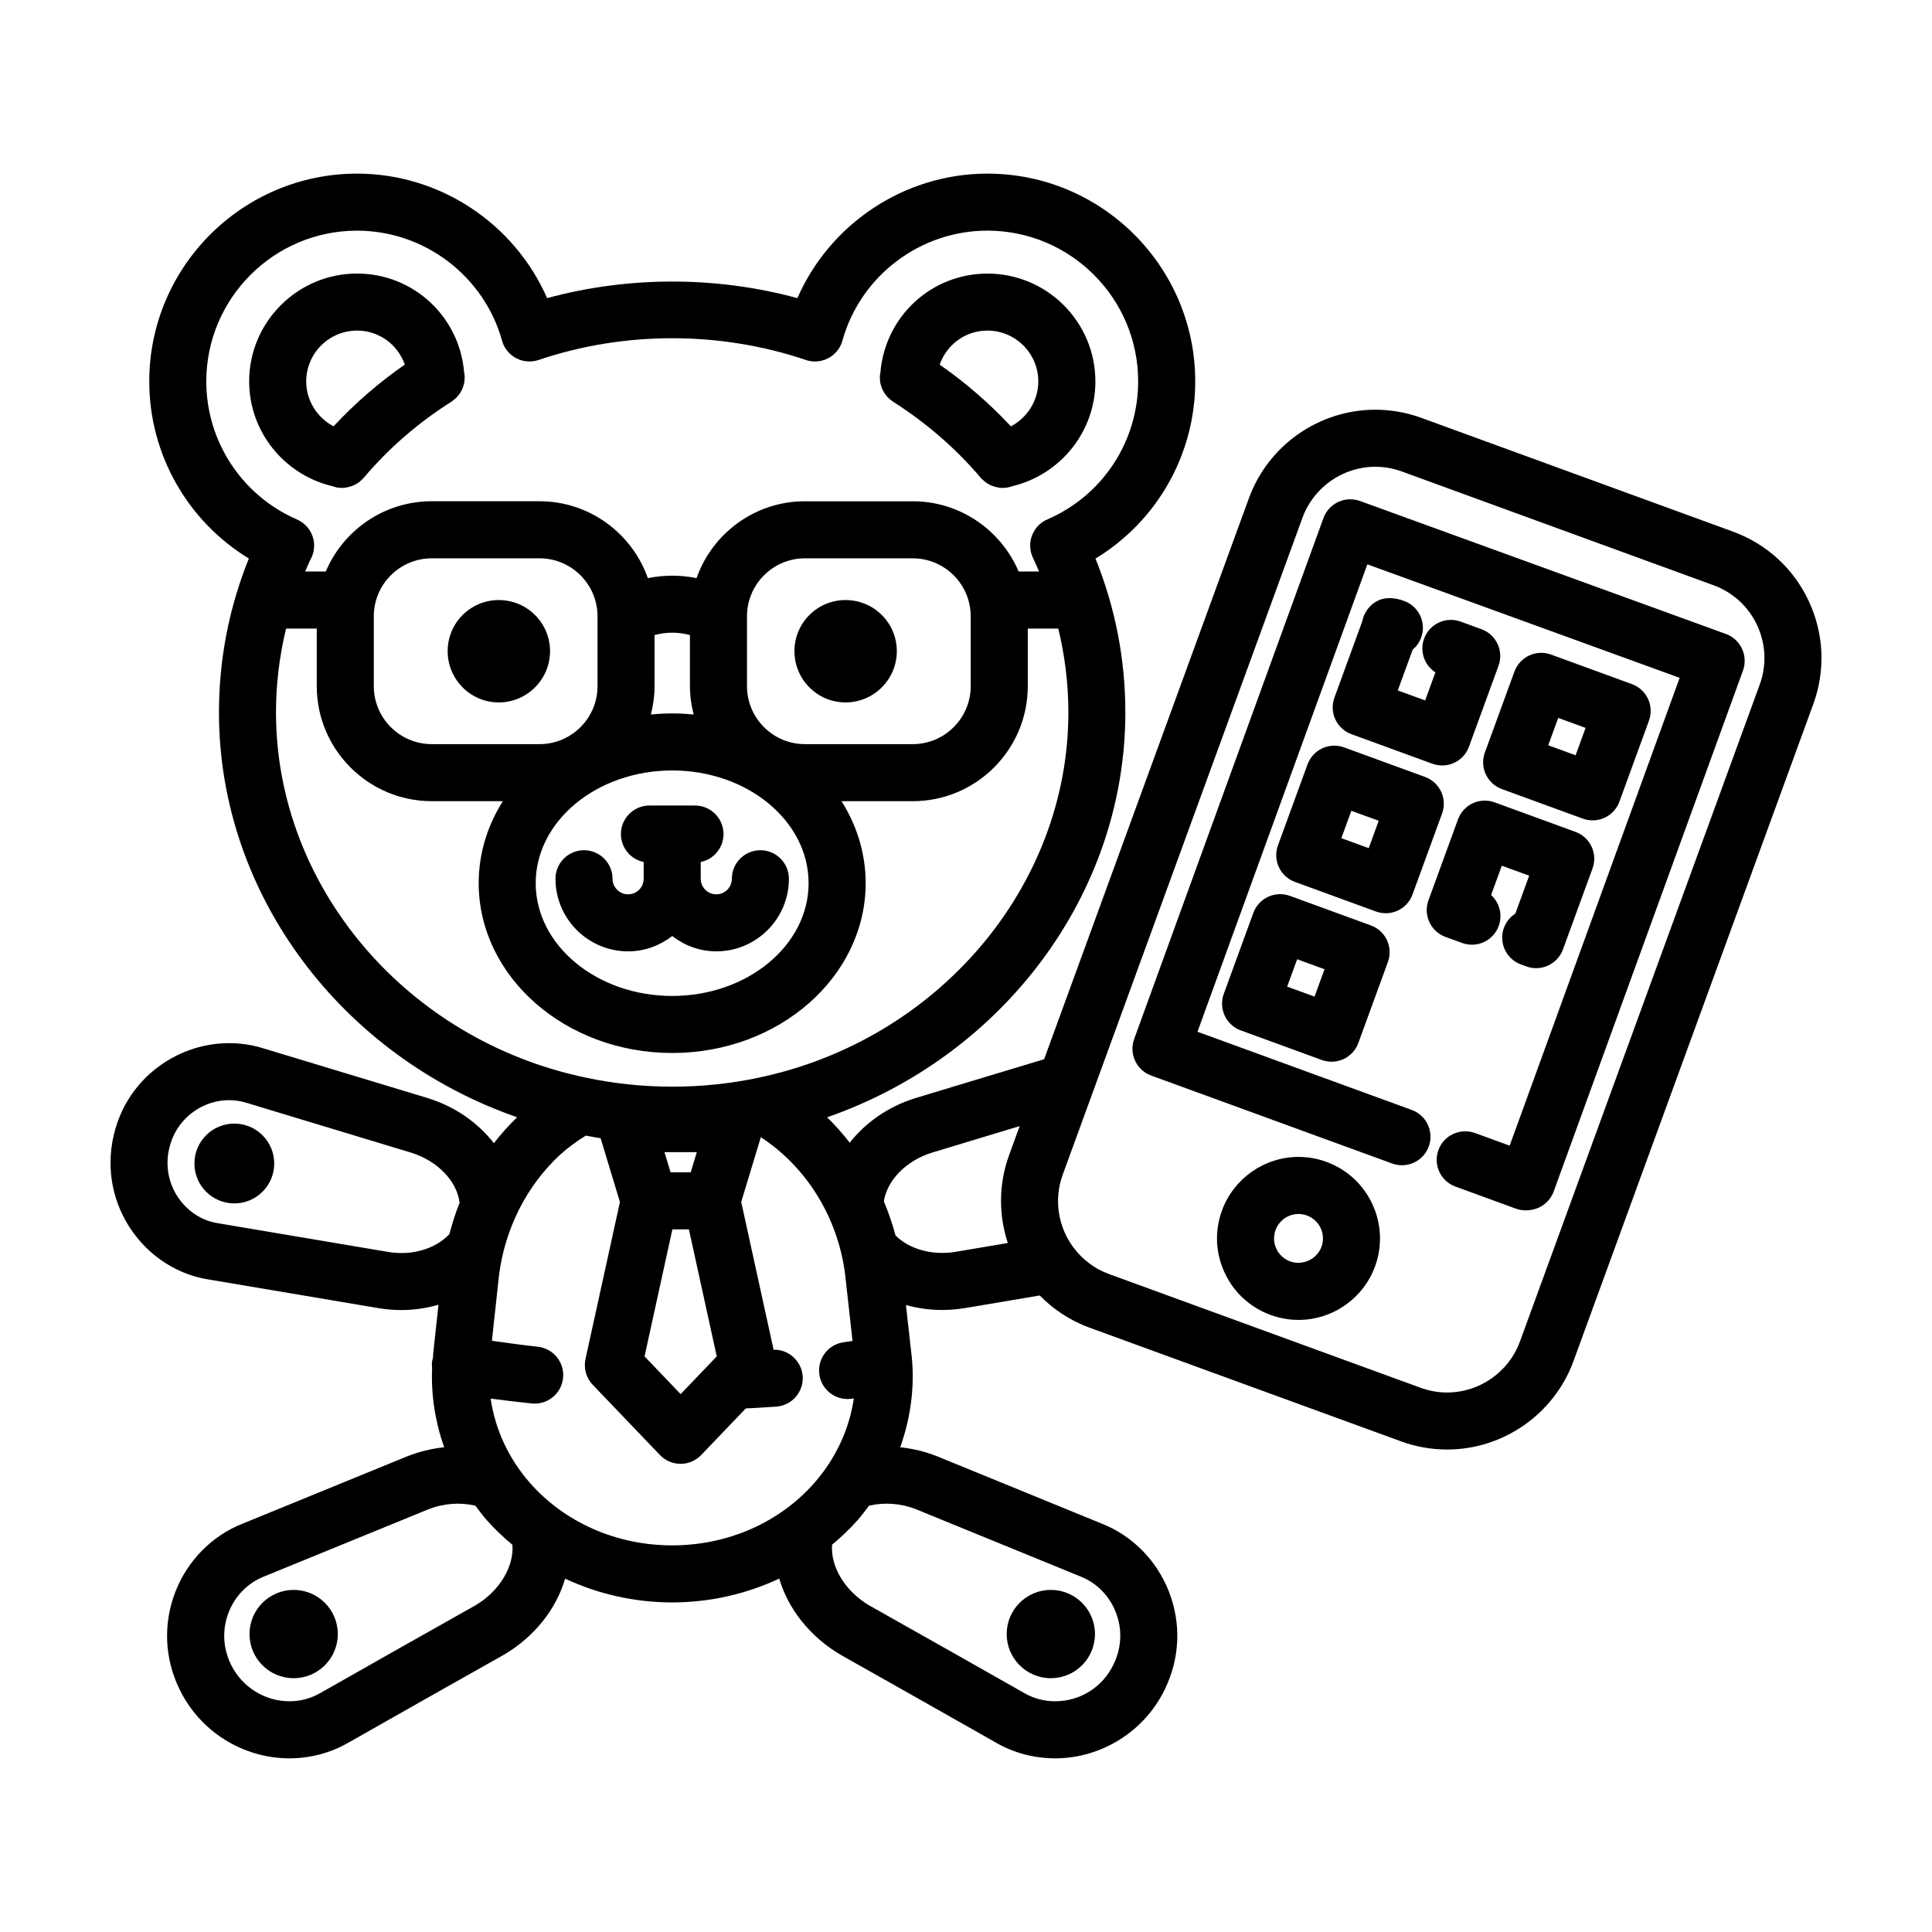 <?xml version="1.0" encoding="UTF-8"?>
<!-- Uploaded to: SVG Repo, www.svgrepo.com, Generator: SVG Repo Mixer Tools -->
<svg fill="#000000" width="800px" height="800px" version="1.1" viewBox="144 144 512 512" xmlns="http://www.w3.org/2000/svg">
 <g>
  <path d="m377.21 244.8c0.02 0.227 0.039 0.449 0.086 0.672 0.047 0.246 0.121 0.488 0.191 0.734 0.066 0.227 0.133 0.453 0.223 0.676 0.09 0.23 0.211 0.449 0.328 0.672 0.109 0.207 0.211 0.414 0.336 0.609 0.137 0.211 0.293 0.402 0.453 0.598 0.152 0.188 0.297 0.371 0.465 0.551 0.16 0.168 0.344 0.316 0.52 0.473 0.207 0.176 0.414 0.348 0.637 0.5 0.07 0.051 0.133 0.109 0.207 0.16 8.82 5.606 16.66 12.402 23.281 20.207 0.246 0.293 0.535 0.523 0.816 0.766 0.098 0.082 0.172 0.176 0.266 0.25 0.598 0.473 1.254 0.832 1.941 1.098 0.145 0.059 0.297 0.102 0.449 0.145 0.734 0.23 1.484 0.395 2.258 0.395 0.012 0 0.016 0.004 0.023 0.004h0.012 0.004c0.004 0 0.012-0.004 0.02-0.004 0.473 0 0.957-0.047 1.438-0.141 0.332-0.066 0.629-0.203 0.957-0.277 0.07-0.023 0.141-0.035 0.207-0.059 12.781-3.09 21.965-14.52 21.965-27.738 0-15.766-12.828-28.59-28.59-28.59-14.895 0-27.074 11.355-28.363 26.031-0.051 0.25-0.086 0.508-0.109 0.766-0.012 0.145-0.055 0.277-0.059 0.422-0.004 0.086 0.016 0.168 0.016 0.258-0.027 0.27-0.008 0.547 0.023 0.824zm28.473-13.191c7.43 0 13.477 6.047 13.477 13.477 0 5.09-2.91 9.609-7.262 11.906-5.656-6.074-11.969-11.547-18.867-16.359 1.832-5.266 6.781-9.023 12.652-9.023z"/>
  <path d="m232.23 272.89c0.324 0.074 0.613 0.207 0.938 0.273 0.48 0.098 0.961 0.137 1.43 0.141 0.004 0 0.012 0.004 0.02 0.004h0.004 0.012c0.012 0 0.016-0.004 0.023-0.004 0.77-0.004 1.523-0.16 2.258-0.398 0.152-0.051 0.297-0.09 0.441-0.145 0.695-0.266 1.355-0.629 1.953-1.109 0.09-0.07 0.16-0.156 0.246-0.23 0.293-0.25 0.586-0.492 0.84-0.797 6.606-7.824 14.418-14.605 23.242-20.172 0.074-0.051 0.137-0.117 0.211-0.168 0.227-0.156 0.434-0.324 0.645-0.5 0.18-0.152 0.359-0.309 0.523-0.473 0.168-0.172 0.312-0.359 0.465-0.543 0.16-0.195 0.316-0.395 0.453-0.605 0.125-0.191 0.227-0.395 0.336-0.598 0.121-0.227 0.238-0.449 0.332-0.684 0.086-0.211 0.152-0.434 0.215-0.656 0.074-0.25 0.145-0.5 0.195-0.754 0.039-0.211 0.059-0.43 0.082-0.645 0.031-0.289 0.051-0.57 0.047-0.855 0-0.086 0.02-0.168 0.016-0.258-0.004-0.137-0.051-0.258-0.055-0.395-0.023-0.266-0.059-0.523-0.117-0.789-1.285-14.676-13.473-26.035-28.363-26.035-15.766 0-28.59 12.828-28.59 28.59 0 13.23 9.191 24.668 21.973 27.738 0.078 0.031 0.148 0.043 0.227 0.066zm-7.082-27.805c0-7.43 6.047-13.477 13.477-13.477 5.871 0 10.812 3.754 12.652 9.012-6.906 4.797-13.227 10.273-18.879 16.363-4.348-2.289-7.25-6.805-7.25-11.898z"/>
  <path d="m310.46 396.12c4.414 0 8.434-1.551 11.684-4.062 3.25 2.508 7.269 4.062 11.684 4.062 10.609 0 19.242-8.629 19.242-19.242 0-4.172-3.387-7.559-7.559-7.559s-7.559 3.387-7.559 7.559c0 2.277-1.848 4.125-4.125 4.125s-4.125-1.848-4.125-4.125v-4.438c3.445-0.707 6.035-3.754 6.035-7.406 0-4.172-3.387-7.559-7.559-7.559h-12.07c-4.172 0-7.559 3.387-7.559 7.559 0 3.652 2.594 6.699 6.035 7.406v4.438c0 2.277-1.848 4.125-4.125 4.125-2.277 0-4.133-1.848-4.133-4.125 0-4.172-3.387-7.559-7.559-7.559s-7.559 3.387-7.559 7.559c0 10.613 8.637 19.242 19.25 19.242z"/>
  <path d="m368.08 303.02c-7.492 0-13.543 6.051-13.543 13.543s6.051 13.586 13.543 13.586 13.586-6.098 13.586-13.586c0-7.492-6.09-13.543-13.586-13.543z"/>
  <path d="m276.18 303.02c-7.492 0-13.543 6.051-13.543 13.543s6.051 13.586 13.543 13.586c7.492 0 13.586-6.098 13.586-13.586 0.004-7.492-6.094-13.543-13.586-13.543z"/>
  <path d="m233.52 577.04c0 6.461-5.238 11.699-11.699 11.699-6.461 0-11.699-5.238-11.699-11.699 0-6.461 5.238-11.699 11.699-11.699 6.461 0 11.699 5.238 11.699 11.699"/>
  <path d="m434.18 577.04c0 6.461-5.238 11.699-11.699 11.699-6.457 0-11.695-5.238-11.695-11.699 0-6.461 5.238-11.699 11.695-11.699 6.461 0 11.699 5.238 11.699 11.699"/>
  <path d="m216.67 452.34c0 5.84-4.734 10.574-10.574 10.574s-10.574-4.734-10.574-10.574 4.734-10.574 10.574-10.574 10.574 4.734 10.574 10.574"/>
  <path d="m603.28 284.89-82.574-30.137c-3.945-1.441-8.062-2.172-12.227-2.172-14.922 0-28.383 9.422-33.5 23.438l-54.277 148.69c-6.484 1.941-12.957 3.894-19.422 5.859l-14.949 4.523c-7.098 2.258-13.012 6.473-17.145 11.738-1.855-2.379-3.836-4.644-5.996-6.731 46.57-16.203 79.039-59.129 79.039-107.3 0-14.098-2.676-27.773-7.91-40.77 16.258-9.863 26.43-27.559 26.43-46.949 0-30.359-24.703-55.066-55.066-55.066-22 0-41.727 13.254-50.367 32.996-21.578-5.863-44.754-5.863-66.328 0-8.645-19.738-28.363-32.996-50.367-32.996-30.359 0-55.066 24.703-55.066 55.066 0 19.34 10.156 37.035 26.391 46.934-5.238 13-7.918 26.684-7.918 40.785 0 48.199 32.461 91.105 79.012 107.29-2.207 2.152-4.273 4.434-6.152 6.871-4.152-5.344-10.137-9.629-17.352-11.898l-43.625-13.203c-8.102-2.578-17.074-1.602-24.617 2.676-7.738 4.394-13.121 11.609-15.125 20.188-0.578 2.34-0.879 4.856-0.879 7.469 0 15.34 11.289 28.641 26.148 30.914l45.105 7.609c1.965 0.312 3.918 0.465 5.848 0.465 3.394 0 6.691-0.504 9.812-1.41l-1.305 12.031c-0.098 0.707-0.098 1.414-0.168 2.121-0.066 0.258-0.156 0.504-0.203 0.77-0.105 0.684-0.09 1.352-0.016 2.012-0.293 7.062 0.828 14.117 3.199 20.836-3.344 0.359-6.688 1.164-9.891 2.445l-43.492 17.785c-8.113 3.195-14.617 9.77-17.836 18.047-3.293 8.484-2.906 17.68 1.082 25.855 5.356 11.117 16.773 18.309 29.09 18.309 5.578 0 11.027-1.457 15.695-4.172 13.645-7.738 27.285-15.473 41.086-23.227 8.223-4.801 13.965-12.195 16.32-20.219 8.691 4.066 18.348 6.297 28.359 6.297 10.02 0 19.684-2.238 28.383-6.312 2.359 8.027 8.133 15.445 16.434 20.293 13.688 7.688 27.332 15.426 40.895 23.121 4.731 2.762 10.188 4.219 15.773 4.219 12.312 0 23.734-7.184 29.074-18.273 4.012-8.211 4.398-17.406 1.102-25.891-3.219-8.277-9.723-14.852-17.738-18.008l-43.656-17.855c-3.164-1.258-6.481-2.055-9.82-2.414 2.934-8.246 4-16.988 2.867-25.566l-1.352-12.121c3.023 0.836 6.207 1.309 9.496 1.309 1.945 0 3.918-0.152 5.906-0.465l3.465-0.578c5.512-0.922 11.047-1.859 16.586-2.801 3.598 3.668 8.016 6.641 13.156 8.516l82.578 30.137c3.941 1.438 8.055 2.172 12.219 2.172 14.922 0 28.383-9.422 33.504-23.438l63.539-174.08c3.266-8.949 2.852-18.633-1.164-27.266-4.004-8.637-11.148-15.191-20.09-18.461zm-404.61-39.809c0-22.027 17.926-39.953 39.953-39.953 17.828 0 33.629 11.984 38.422 29.141l0.023-0.004c0.035 0.133 0.047 0.266 0.09 0.398 1.34 3.953 5.621 6.07 9.578 4.734 22.711-7.684 48.105-7.684 70.824 0 0.801 0.273 1.617 0.398 2.418 0.398 3.152 0 6.09-1.984 7.16-5.141 0.047-0.133 0.055-0.262 0.09-0.398l0.023 0.004c4.793-17.156 20.59-29.141 38.422-29.141 22.027 0 39.953 17.926 39.953 39.953 0 15.914-9.441 30.273-24.051 36.57l0.012 0.023c-0.098 0.039-0.203 0.059-0.297 0.105-3.758 1.809-5.344 6.328-3.531 10.086 0.57 1.188 1.09 2.387 1.605 3.594l-5.414 0.008c-4.637-10.926-15.473-18.617-28.074-18.617h-28.566c-13.254 0-24.535 8.523-28.719 20.367-4.262-0.863-8.637-0.855-12.898 0-4.18-11.844-15.461-20.375-28.719-20.375h-28.566c-12.602 0-23.438 7.688-28.074 18.617h-5.457c0.441-1.023 0.867-2.047 1.344-3.055 0.656-1.117 1.027-2.418 1.027-3.812 0-3.102-1.891-5.762-4.57-6.926l0.004-0.004c-14.582-6.34-24.012-20.703-24.012-36.574zm123.48 103.1c19.926 0 36.137 13.391 36.137 29.855 0 16.484-16.211 29.902-36.137 29.902-19.949 0-36.184-13.41-36.184-29.902 0-16.465 16.234-29.855 36.184-29.855zm-63.73-6.977c-8.469 0-15.359-6.891-15.359-15.359v-18.523c0-8.469 6.891-15.359 15.359-15.359h28.566c8.469 0 15.359 6.891 15.359 15.359v18.523c0 8.469-6.891 15.359-15.359 15.359zm69.398-7.848c-1.863-0.18-3.754-0.293-5.668-0.293-1.914 0-3.805 0.109-5.664 0.289 0.613-2.41 0.973-4.914 0.973-7.508v-13.539c3.078-0.852 6.301-0.852 9.383 0v13.539c0 2.594 0.363 5.106 0.977 7.512zm29.5 7.848c-8.469 0-15.359-6.891-15.359-15.359v-18.523c0-8.469 6.891-15.359 15.359-15.359h28.566c8.469 0 15.359 6.891 15.359 15.359v18.523c0 8.469-6.891 15.359-15.359 15.359zm-140.18-8.402c0-7.566 0.918-14.988 2.676-22.223h8.133v15.266c0 16.801 13.672 30.477 30.477 30.477h18.836c-4.07 6.445-6.402 13.84-6.402 21.715 0 24.824 23.008 45.016 51.297 45.016 28.258 0 51.254-20.191 51.254-45.016 0-7.875-2.332-15.27-6.398-21.715h18.883c16.801 0 30.477-13.672 30.477-30.477v-15.266h8.082c1.758 7.234 2.676 14.656 2.676 22.223 0 46.113-34.52 86.816-82.105 96.797-14.887 3.168-30.805 3.18-45.742-0.012-47.598-9.922-82.141-50.629-82.141-96.785zm105.05 136.99h4.379l7.379 33.664-1.285 1.34c-0.012 0.012-0.02 0.023-0.031 0.035l-8.254 8.625-9.566-10zm-2.098-20.469h8.57l-1.617 5.356h-5.336zm-73.105 26.469-45.156-7.613c-7.66-1.168-13.434-8.039-13.434-15.992 0-1.375 0.141-2.648 0.465-3.914 1.062-4.543 3.871-8.312 7.894-10.602 2.457-1.395 5.195-2.117 7.941-2.117 1.594 0 3.188 0.242 4.727 0.734l43.645 13.211c6.973 2.195 12.066 7.582 12.727 13.262-1.09 2.676-1.949 5.453-2.699 8.277-3.586 3.887-9.84 5.777-16.109 4.754zm22.961 93.668c-13.707 7.699-27.371 15.441-41.105 23.234-2.43 1.41-5.25 2.16-8.16 2.16-6.551 0-12.625-3.828-15.492-9.777-2.137-4.383-2.348-9.281-0.594-13.785 1.699-4.359 5.082-7.809 9.383-9.508l43.52-17.793c4.035-1.605 8.457-1.918 12.484-0.969 0.969 1.305 1.945 2.606 3.027 3.84 2.082 2.379 4.387 4.516 6.793 6.535 0.418 5.824-3.473 12.324-9.855 16.062zm52.191-15.922c-14.75 0-28.516-6.062-37.762-16.629-5.668-6.481-9.184-14.223-10.348-22.27 3.641 0.48 7.285 0.918 10.906 1.289 0.262 0.023 0.523 0.039 0.777 0.039 3.828 0 7.109-2.898 7.508-6.793 0.422-4.144-2.602-7.863-6.75-8.289-4.027-0.414-8.066-1.02-12.105-1.566l1.898-17.527c1.621-12.328 7.359-23.609 16.121-31.727 2.133-1.949 4.453-3.617 6.863-5.117 1.305 0.242 2.609 0.492 3.926 0.695l5.117 16.895-9.125 41.605c-0.539 2.457 0.18 5.023 1.918 6.84l17.816 18.617c1.426 1.492 3.402 2.332 5.461 2.332 2.062 0 4.035-0.84 5.461-2.332l11.812-12.344c2.711-0.145 5.426-0.289 8.125-0.492 4.16-0.316 7.273-3.953 6.961-8.113-0.309-4.027-3.848-7.117-7.703-6.953l-8.586-39.168 5.199-17.16c12.09 7.898 20.391 21.211 22.328 36.266l1.969 17.734c-0.766 0.105-1.531 0.23-2.297 0.332-4.137 0.543-7.047 4.344-6.504 8.484 0.504 3.805 3.75 6.57 7.481 6.57 0.328 0 0.664-0.02 0.996-0.066 0.223-0.031 0.441-0.066 0.672-0.098-1.168 8.031-4.707 15.82-10.402 22.32-9.234 10.566-22.992 16.625-37.734 16.625zm64.602-9.582 43.68 17.863c4.207 1.656 7.594 5.109 9.289 9.465 1.754 4.508 1.543 9.402-0.613 13.816-2.898 6.016-8.828 9.754-15.473 9.754-2.91 0-5.738-0.746-8.238-2.207-13.664-7.75-27.328-15.492-40.918-23.129-6.504-3.797-10.402-10.312-9.957-16.148 2.383-2.012 4.676-4.133 6.746-6.492 1.09-1.246 2.07-2.551 3.047-3.859 4.035-0.945 8.488-0.625 12.438 0.938zm24.691-93.863c-2.852 7.809-2.762 15.973-0.348 23.316-3.543 0.598-7.09 1.203-10.617 1.793l-3.391 0.57c-6.172 0.973-12.156-0.77-15.758-4.367-0.805-3.109-1.875-6.109-3.09-9.039 0.852-5.523 5.848-10.711 12.566-12.844l14.867-4.504c2.852-0.867 5.707-1.719 8.559-2.586zm198.91-124.66-63.539 174.08c-2.949 8.082-10.707 13.512-19.305 13.512-2.394 0-4.762-0.422-7.031-1.254l-82.574-30.137c-3.918-1.43-7.129-3.949-9.441-7.078-0.059-0.074-0.117-0.152-0.18-0.227-3.828-5.34-5.055-12.414-2.637-19.039l63.535-174.08c2.949-8.082 10.707-13.512 19.301-13.512 2.394 0 4.762 0.422 7.039 1.254l82.574 30.137c5.152 1.879 9.27 5.656 11.586 10.637 2.316 4.977 2.555 10.559 0.672 15.707z"/>
  <path d="m601.38 312.01-96.969-35.242c-1.883-0.676-3.961-0.594-5.777 0.258-1.812 0.852-3.223 2.387-3.906 4.266l-50.164 138.06c-1.422 3.918 0.594 8.254 4.516 9.684l63.863 23.312c3.918 1.422 8.258-0.586 9.691-4.508 1.43-3.918-0.586-8.262-4.508-9.691l-56.781-20.723 45.012-123.87 82.766 30.082-45.051 123.98-9.184-3.356c-3.918-1.414-8.258 0.586-9.691 4.508-1.43 3.918 0.586 8.262 4.508 9.691l16.09 5.875c0.785 0.289 1.684 0.418 2.578 0.418 0.734 0 1.465-0.09 2.133-0.262 2.422-0.613 4.383-2.394 5.238-4.734l50.168-138.06c1.406-3.93-0.613-8.27-4.531-9.695z"/>
  <path d="m495.52 451.91c-2.383-0.871-4.871-1.316-7.394-1.316-9.039 0-17.184 5.707-20.285 14.191-1.98 5.414-1.734 11.281 0.707 16.512 2.43 5.231 6.758 9.195 12.172 11.176 2.387 0.871 4.883 1.316 7.41 1.316 9.027 0 17.176-5.703 20.277-14.191 4.078-11.184-1.695-23.602-12.887-27.688zm-1.316 22.508c-1.188 3.254-4.961 5.082-8.309 3.863-1.621-0.594-2.922-1.785-3.652-3.352-0.73-1.566-0.801-3.324-0.207-4.953 0.934-2.551 3.375-4.262 6.086-4.262 0.746 0 1.496 0.137 2.211 0.398 3.363 1.219 5.098 4.949 3.871 8.305z"/>
  <path d="m520.62 312.96c1.438-3.918-0.574-8.262-4.5-9.691-0.211-0.082-0.418-0.145-0.621-0.211-0.137-0.066-0.289-0.121-0.43-0.172l-0.016 0.039c-7.074-1.988-9.426 3.758-9.684 4.457-0.145 0.398-0.258 0.801-0.332 1.211l-7.402 20.289c-1.43 3.914 0.59 8.258 4.508 9.688l21.453 7.828c0.855 0.312 1.734 0.457 2.594 0.457 3.082 0 5.981-1.898 7.098-4.961l7.836-21.453c1.43-3.918-0.586-8.258-4.504-9.691l-5.531-2.016c-3.926-1.422-8.262 0.59-9.688 4.516-1.23 3.375 0.102 7.062 2.996 8.934l-2.715 7.438-7.254-2.644 3.941-10.801c0.988-0.836 1.781-1.926 2.25-3.215z"/>
  <path d="m537.75 349.21c0.848 1.812 2.383 3.223 4.266 3.91l21.457 7.828c0.852 0.312 1.727 0.457 2.59 0.457 3.082 0 5.984-1.898 7.098-4.961l7.828-21.453c1.43-3.918-0.586-8.262-4.508-9.691l-21.453-7.836c-1.895-0.691-3.961-0.594-5.777 0.246-1.812 0.848-3.223 2.383-3.91 4.262l-7.836 21.457c-0.691 1.887-0.598 3.965 0.246 5.781zm19.191-14.953 7.254 2.644-2.644 7.254-7.254-2.644z"/>
  <path d="m518.33 381.05 7.836-21.457c1.43-3.918-0.586-8.262-4.508-9.691l-21.457-7.836c-3.926-1.422-8.258 0.586-9.691 4.508l-7.836 21.457c-1.43 3.918 0.586 8.262 4.508 9.691l21.457 7.836c0.855 0.312 1.734 0.457 2.594 0.457 3.082 0.004 5.981-1.895 7.098-4.965zm-11.602-12.281-7.254-2.644 2.644-7.254 7.254 2.644z"/>
  <path d="m527.06 392.29 4.43 1.613c3.918 1.422 8.262-0.59 9.688-4.516 1.082-2.977 0.18-6.188-2.019-8.188l2.836-7.777 7.254 2.644-3.672 10.055c-1.352 0.863-2.438 2.168-3.027 3.789-1.422 3.926 0.605 8.258 4.527 9.68l1.387 0.508c0.852 0.316 1.75 0.48 2.637 0.48 1.082 0 2.168-0.23 3.164-0.695 1.828-0.848 3.25-2.383 3.934-4.273l7.836-21.457c1.43-3.918-0.586-8.262-4.508-9.691l-21.457-7.836c-1.891-0.684-3.961-0.594-5.777 0.246-1.812 0.848-3.223 2.383-3.91 4.266l-7.828 21.457c-1.43 3.922 0.582 8.258 4.508 9.695z"/>
  <path d="m507.3 389.25-21.457-7.836c-3.926-1.414-8.262 0.586-9.691 4.508l-7.836 21.457c-1.43 3.918 0.586 8.262 4.508 9.691l21.457 7.836c0.855 0.312 1.734 0.457 2.594 0.457 3.082 0 5.981-1.898 7.098-4.961l7.836-21.457c1.43-3.922-0.59-8.262-4.508-9.695zm-14.934 18.863-7.254-2.644 2.644-7.254 7.254 2.644z"/>
 </g>
</svg>